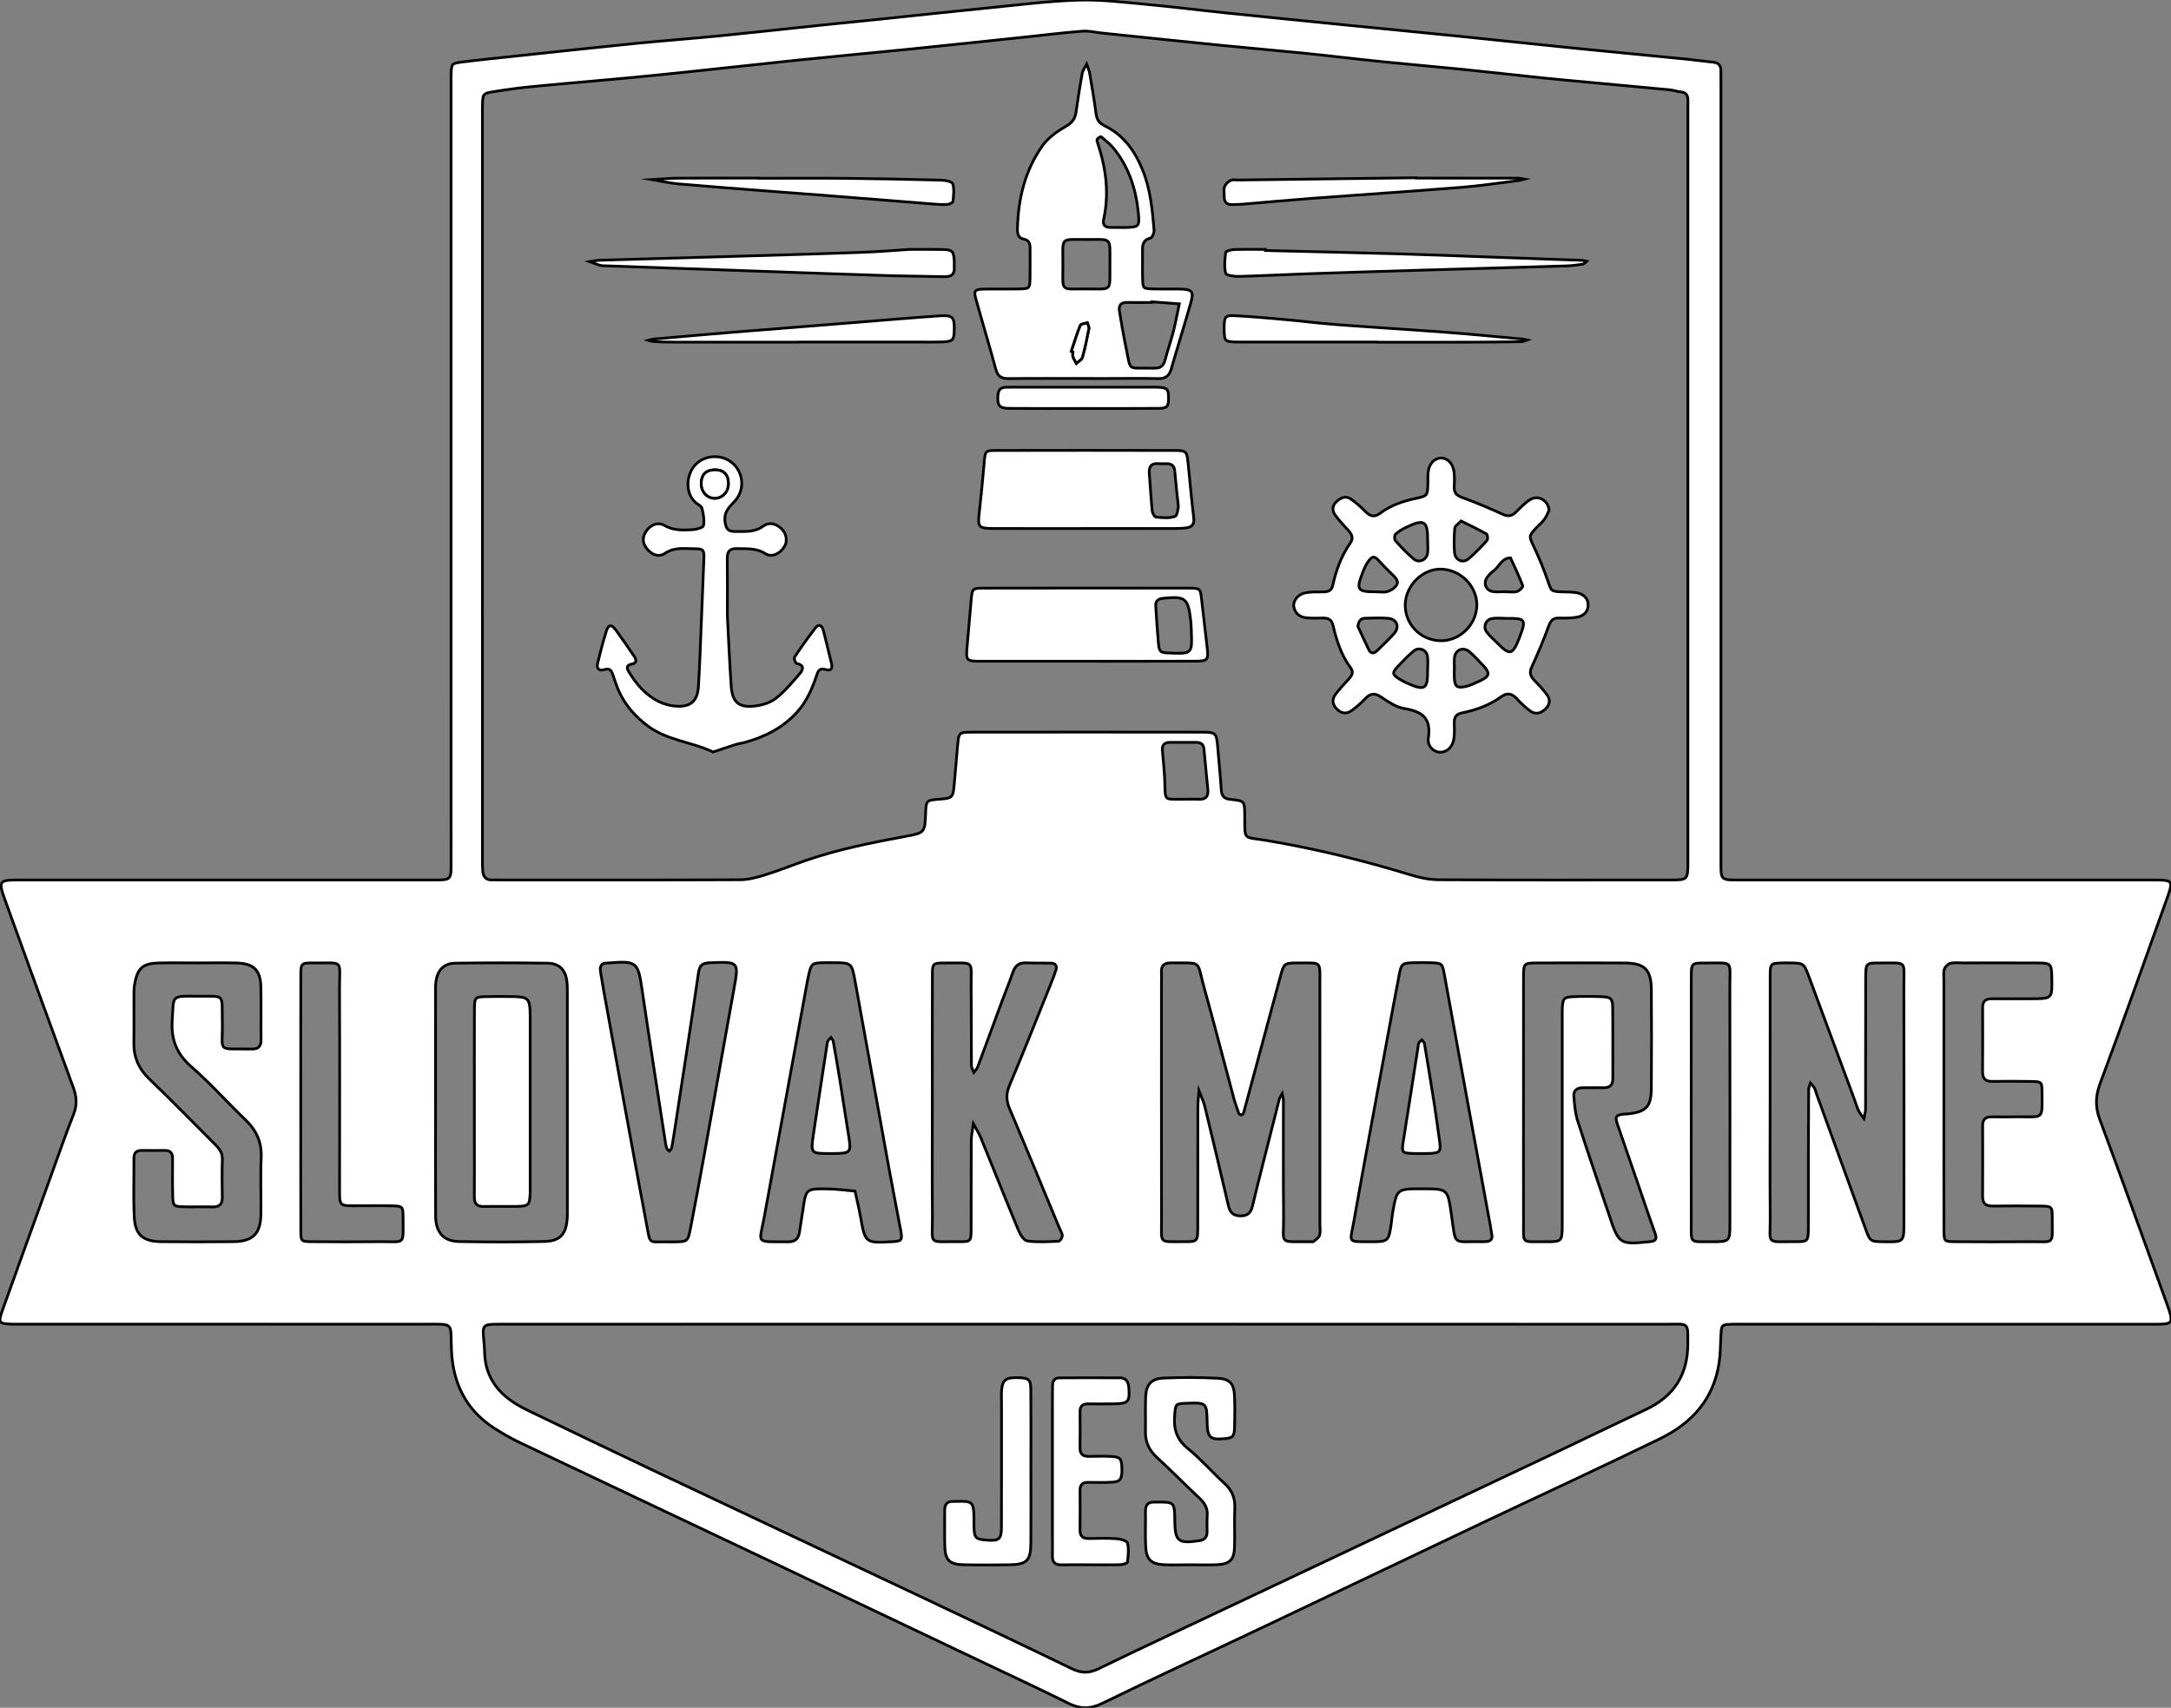 <?xml version="1.0" encoding="utf-8"?>
<!-- Generator: Adobe Illustrator 16.0.0, SVG Export Plug-In . SVG Version: 6.00 Build 0)  -->
<!DOCTYPE svg PUBLIC "-//W3C//DTD SVG 1.1//EN" "http://www.w3.org/Graphics/SVG/1.1/DTD/svg11.dtd">
<svg version="1.1" id="Capa_1" xmlns="http://www.w3.org/2000/svg" xmlns:xlink="http://www.w3.org/1999/xlink" x="0px" y="0px"
	 width="793.7px" height="624.391px" viewBox="0 0 793.7 624.391" enable-background="new 0 0 793.7 624.391" xml:space="preserve">
<rect x="0" y="0" width="793.7" height="624.391" fill="#808080" stroke="none"/>
<g>
	<path fill-rule="evenodd" clip-rule="evenodd" fill="#FFFFFF" stroke="#000000" stroke-miterlimit="10" d="M164.909,171.832
		c0-46.856,0-93.709,0-140.565c0-1.401-0.039-2.806,0.014-4.205c0.152-3.759,0.152-3.894,4.031-4.386
		c6.542-0.828,13.104-1.48,19.656-2.179c14.502-1.545,28.995-3.14,43.5-4.59c10.342-1.034,20.71-1.786,31.055-2.809
		c12.525-1.237,25.035-2.637,37.552-3.949c6.357-0.665,12.719-1.271,19.08-1.933c14.105-1.467,28.205-3.009,42.313-4.409
		c10.742-1.065,21.487-2.443,32.255-2.77c8.154-0.246,16.365,0.79,24.527,1.539c9.74,0.891,19.45,2.128,29.188,3.135
		c15.106,1.562,30.211,3.066,45.321,4.576c13.315,1.333,26.643,2.608,39.959,3.959c14.31,1.453,28.61,2.996,42.925,4.438
		c13.519,1.361,27.047,2.631,40.569,3.969c3.18,0.315,6.344,0.804,9.525,1.105c2.012,0.189,2.773,1.286,2.766,3.164
		c-0.006,1.801,0.018,3.604,0.018,5.405c0.002,94.11,0.002,188.222,0.002,282.333c0,8.629-0.664,8.09,8.151,8.09
		c49.857-0.002,99.717-0.003,149.577,0.001c7.659,0,7.741,0.042,5.229,7.061c-8.012,22.409-15.946,44.85-24.27,67.146
		c-1.732,4.646-1.941,8.599-0.219,13.236c8.221,22.121,16.162,44.348,24.211,66.535c3.229,8.896,2.846,8.443-5.92,8.44
		c-49.461-0.021-98.917-0.011-148.374-0.011c-1.404,0-2.809-0.042-4.205,0.012c-3.983,0.151-3.967,0.165-4.188,4.063
		c-0.195,3.387-0.17,6.814-0.684,10.157c-2.029,13.204-9.928,21.962-21.606,27.645c-10.258,4.988-20.567,9.867-30.877,14.745
		c-10.851,5.132-21.751,10.167-32.593,15.315c-27.658,13.132-55.278,26.329-82.938,39.449c-19.157,9.092-38.44,17.936-57.489,27.246
		c-4.478,2.184-8.096,2.1-12.385-0.043c-10.56-5.266-21.282-10.223-31.939-15.295c-26.563-12.633-53.115-25.281-79.69-37.887
		c-29.642-14.059-59.318-28.052-88.947-42.139c-3.242-1.539-6.383-3.346-9.396-5.297c-10.216-6.609-14.978-16.324-15.553-28.245
		c-0.52-10.656,1.533-9.722-10.309-9.727c-48.659-0.013-97.319-0.006-145.975-0.006c-1.4,0-2.803,0.031-4.204-0.007
		c-5.035-0.139-5.341-0.435-3.64-5.192c5.786-16.197,11.662-32.356,17.517-48.525c2.794-7.709,5.464-15.463,8.476-23.085
		c1.362-3.439,1.066-6.479-0.162-9.823c-8.277-22.523-16.478-45.075-24.624-67.644c-2.931-8.096-2.84-8.13,5.724-8.13
		c49.858-0.001,99.715-0.009,149.575,0.006c7.956,0.002,7.477,0.294,7.477-7.555C164.907,266.742,164.909,219.287,164.909,171.832z
		 M617.086,178.011c0-45.447,0-90.896,0-136.344c0-1.603-0.033-3.204-0.002-4.805c0.041-1.831-0.504-3.073-2.596-3.265
		c-1.385-0.128-2.736-0.634-4.123-0.767c-9.948-0.955-19.897-1.852-29.847-2.777c-5.569-0.519-11.147-1.008-16.713-1.587
		c-9.733-1.012-19.454-2.13-29.188-3.114c-9.742-0.984-19.501-1.799-29.241-2.793c-9.538-0.972-19.054-2.134-28.591-3.105
		c-9.938-1.01-19.893-1.838-29.833-2.833c-14.71-1.472-29.41-3.019-44.114-4.536c-2.378-0.246-4.781-0.87-7.125-0.685
		c-6.963,0.547-13.907,1.417-20.857,2.146c-14.304,1.501-28.605,3.032-42.913,4.481c-13.316,1.35-26.648,2.547-39.958,3.923
		c-17.688,1.827-35.348,3.852-53.034,5.625c-14.515,1.455-29.061,2.619-43.581,4.01c-4.966,0.477-9.922,1.128-14.847,1.925
		c-4.019,0.651-3.996,0.801-4.144,5.011c-0.023,0.8-0.007,1.601-0.007,2.403c0,90.895,0,181.792,0.004,272.687
		c0,1.602-0.026,3.21,0.102,4.802c0.166,2.029,1.088,3.402,3.401,3.318c0.993-0.037,1.999,0.012,3.003,0.012
		c29.229,0.001,58.457,0.055,87.687-0.082c3.108-0.014,6.285-0.894,9.29-1.828c4.957-1.542,9.776-3.51,14.685-5.206
		c11.94-4.124,24.284-6.56,36.667-8.857c6.944-1.287,6.92-1.405,7.199-8.574c0.175-4.484,0.316-4.629,4.794-4.967
		c5.071-0.382,5.219-0.527,5.669-5.586c0.422-4.778,0.836-9.559,1.252-14.335c0.393-4.393,0.499-4.603,5.092-4.608
		c28.229-0.037,56.459-0.039,84.689,0.004c4.544,0.006,4.865,0.483,5.263,5.283c0.43,5.178,0.979,10.346,1.3,15.529
		c0.143,2.36,0.815,3.532,3.457,3.778c5.075,0.47,5.1,0.659,5.14,5.798c0.068,9.517-0.717,7.737,7.883,9.188
		c17.777,3,35.212,7.227,52.427,12.511c3.392,1.039,7.013,1.853,10.533,1.871c28.229,0.15,56.459,0.093,84.691,0.078
		c6.461-0.004,6.461-0.042,6.488-6.786c0.008-0.8,0-1.601,0-2.402C617.086,267.706,617.086,222.859,617.086,178.011z
		 M396.944,484.152c-71.287,0-142.577-0.002-213.865,0.004c-6.794,0.001-6.783,0.031-6.14,6.542
		c0.136,1.395,0.195,2.796,0.249,4.196c0.319,8.109,4.404,13.94,11.061,18.17c1.688,1.07,3.471,2.008,5.272,2.871
		c14.97,7.197,29.927,14.422,44.943,21.521c32.557,15.402,65.154,30.718,97.715,46.11c18.633,8.81,37.261,17.642,55.812,26.614
		c3.392,1.639,6.226,1.611,9.624-0.035c15.119-7.34,30.355-14.449,45.549-21.629c27.319-12.909,54.638-25.813,81.958-38.715
		c13.027-6.153,26.066-12.28,39.081-18.457c11.208-5.318,22.373-10.734,33.594-16.027c10.069-4.752,15.2-12.573,15.258-23.756
		c0.043-8.352,0.365-7.395-7.444-7.396C538.719,484.152,467.832,484.158,396.944,484.152z M482.55,403.1
		c0-14.406,0.023-28.813-0.011-43.219c-0.016-8.638,0.801-7.775-7.648-7.8c-5.437-0.017-5.472,0.024-6.863,5.177
		c-4.069,15.037-8.108,30.08-12.159,45.121c-0.417,1.543-0.805,3.092-1.271,4.622c-0.083,0.278-0.496,0.653-0.733,0.641
		c-0.344-0.019-0.86-0.288-0.963-0.573c-0.678-1.876-1.355-3.76-1.875-5.686c-3.625-13.498-7.115-27.038-10.86-40.506
		c-2.794-10.04-0.372-8.688-11.936-8.825c-2.491-0.029-3.774,0.836-3.611,3.463c0.082,1.394,0.004,2.799,0.004,4.201
		c0,28.811-0.022,57.623,0.017,86.436c0.01,8.864-1.092,7.79,8.124,7.837c5.074,0.025,5.114-0.054,5.126-5.397
		c0.03-14.605,0.003-29.21,0.044-43.817c0.005-1.98,0.264-3.961,0.404-5.939c0.725,1.899,1.655,3.747,2.135,5.706
		c2.925,12.025,5.767,24.076,8.587,36.128c0.56,2.38,1.511,3.82,4.372,3.886c2.856,0.063,3.924-1.269,4.49-3.685
		c0.912-3.885,1.887-7.758,2.857-11.629c2.285-9.098,4.571-18.193,6.9-27.277c0.186-0.725,0.716-1.359,1.081-2.033
		c0.15,0.763,0.432,1.528,0.434,2.292c0.03,14.204-0.068,28.413,0.075,42.617c0.104,10.542-2.15,9.032,9.774,9.16
		c0.396,0.005,0.929,0.139,1.174-0.061c0.813-0.672,1.919-1.353,2.188-2.249c0.382-1.29,0.143-2.771,0.143-4.172
		C482.55,432.711,482.55,417.904,482.55,403.1z M647.145,403.301c0,13.818-0.102,27.635,0.033,41.451
		c0.105,10.751-2.063,9.145,9.674,9.223c3.994,0.025,4.223-0.301,4.264-4.662c0.072-8.01,0.014-16.018,0.025-24.027
		c0.016-9.01,0.029-18.022,0.096-27.03c0.004-0.735,0.42-1.468,0.646-2.205c0.496,0.586,1.096,1.114,1.463,1.771
		c0.379,0.688,0.529,1.504,0.801,2.256c5.938,16.355,11.869,32.713,17.816,49.064c1.75,4.805,1.773,4.797,6.791,4.869
		c7.303,0.106,7.316,0.106,7.318-7.043c0.006-28.833,0.039-57.667-0.02-86.501c-0.02-9.537,1.408-8.318-8.809-8.38
		c-5.102-0.029-5.104,0.063-5.17,5.43c-0.012,1.001,0,2.002,0,3.003c-0.004,15.017,0.002,30.035-0.043,45.053
		c-0.004,1.118-0.406,2.235-0.625,3.354c-0.654-0.951-1.434-1.842-1.932-2.869c-0.607-1.253-0.973-2.623-1.457-3.935
		c-5.557-15.005-11.09-30.019-16.674-45.01c-1.867-5.017-1.922-4.996-7.358-5.048c-0.6-0.004-1.203-0.007-1.803,0.001
		c-4.934,0.087-5.01,0.088-5.023,4.981C647.124,372.467,647.147,387.885,647.145,403.301z M159.224,403.171h0.009
		c0,13.8-0.055,27.604,0.025,41.407c0.037,5.982,2.864,9.238,8.516,9.353c10.396,0.206,20.808,0.226,31.201-0.015
		c5.885-0.138,8.077-2.729,8.409-8.71c0.069-1.196,0.04-2.401,0.04-3.601c0.002-25.805,0.004-51.609-0.006-77.413
		c0-1.799,0.045-3.613-0.168-5.392c-0.518-4.217-2.777-6.571-7.09-6.637c-11.198-0.165-22.401-0.158-33.604-0.008
		c-4.221,0.057-6.536,2.4-7.165,6.62c-0.239,1.568-0.159,3.19-0.162,4.79C159.221,376.766,159.224,389.971,159.224,403.171z
		 M556.97,402.566c0,14.618-0.032,29.237,0.016,43.854c0.028,8.661-1.001,7.519,7.752,7.576c6.356,0.042,6.356-0.019,6.403-6.116
		c0.008-1,0-2.002,0-3.004c0-24.029,0-48.061,0-72.092c0-1.401-0.054-2.807,0.02-4.204c0.182-3.411,0.593-3.998,3.73-4.147
		c3.599-0.173,7.217-0.168,10.811-0.007c3.258,0.147,3.846,0.709,3.885,4.009c0.104,8.61-0.004,17.223,0.055,25.833
		c0.016,2.64-1.273,3.522-3.715,3.443c-2.4-0.077-4.809,0.037-7.207-0.001c-2.224-0.036-3.543,1.005-3.339,3.214
		c0.269,2.958,0.476,6.011,1.372,8.808c3.727,11.617,7.727,23.148,11.59,34.721c3.489,10.46,3.786,10.648,14.702,9.551
		c2.055-0.204,2.889-0.791,2.072-3.023c-2.059-5.637-3.945-11.336-5.902-17.008c-2.607-7.566-5.236-15.122-7.82-22.694
		c-1.038-3.039-0.715-3.551,2.223-3.925c0.396-0.051,0.805-0.013,1.201-0.053c6.943-0.691,8.842-2.564,8.896-9.392
		c0.092-12.014,0.088-24.03,0.004-36.044c-0.049-7.338-2.443-9.722-9.734-9.772c-10.618-0.076-21.229-0.047-31.841-0.012
		c-5.1,0.018-5.15,0.069-5.159,5.428C556.955,372.526,556.972,387.546,556.97,402.566z M340.856,402.538
		c0,14.007-0.097,28.017,0.032,42.022c0.095,11.034-1.911,9.293,9.465,9.42c4.589,0.052,4.668-0.08,4.689-4.643
		c0.046-10.805-0.023-21.61,0.053-32.415c0.018-2.012,0.508-4.018,0.779-6.026c0.931,1.734,2.024,3.401,2.762,5.212
		c4.611,11.285,9.097,22.623,13.772,33.882c0.619,1.493,1.979,3.584,3.219,3.747c3.73,0.495,7.577,0.255,11.365,0.081
		c0.521-0.022,1.362-1.286,1.372-1.983c0.007-0.92-0.644-1.849-1.029-2.771c-6.062-14.579-12.057-29.185-18.24-43.711
		c-1.278-2.989-1.312-5.483-0.021-8.528c5.068-11.961,9.836-24.046,14.694-36.093c0.823-2.038,1.637-4.084,2.306-6.175
		c0.447-1.421-0.26-2.363-1.763-2.407c-2.998-0.084-6.003,0.03-8.998-0.112c-2.561-0.123-4.111,0.847-4.963,3.319
		c-1.298,3.776-2.832,7.475-4.22,11.223c-2.919,7.871-5.786,15.758-8.73,23.619c-0.255,0.684-0.886,1.223-1.349,1.831
		c-0.313-0.786-0.897-1.568-0.9-2.354c-0.084-9.406,0.002-18.812-0.113-28.215c-0.128-10.759,1.794-9.297-9.625-9.37
		c-4.446-0.026-4.529,0.108-4.543,4.829C340.831,372.123,340.856,387.332,340.856,402.538z M72.575,352.066
		c-4.799,0-9.603-0.075-14.4,0.019c-5.918,0.116-7.838,1.767-8.918,7.53c-0.259,1.362-0.283,2.78-0.29,4.173
		c-0.027,5.803,0.058,11.603-0.031,17.406c-0.084,5.31,1.754,9.577,5.656,13.309c7.941,7.607,15.608,15.504,23.39,23.273
		c1.703,1.702,3.412,3.272,3.307,6.069c-0.159,4.594-0.104,9.201-0.024,13.801c0.052,2.501-0.903,3.687-3.499,3.62
		c-3.6-0.093-7.207,0.064-10.8-0.044c-3.421-0.104-3.735-0.405-3.823-3.856c-0.12-4.598-0.064-9.203-0.045-13.803
		c0.012-1.965-0.833-2.959-2.865-2.932c-2.8,0.034-5.595,0.024-8.397-0.007c-1.998-0.022-2.889,0.893-2.878,2.904
		c0.052,7.202-0.236,14.417,0.14,21.599c0.322,6.334,3.242,8.777,9.726,8.852c8.8,0.099,17.601,0.093,26.406,0.005
		c7.281-0.071,10.072-2.905,10.162-10.259c0.084-6.801-0.22-13.615,0.091-20.4c0.262-5.652-1.692-10.014-5.709-13.861
		c-6.644-6.364-12.775-13.295-19.698-19.321c-5.472-4.763-7.6-9.989-7.117-17.208c0.601-9.032-0.57-8.782,9.013-8.685
		c10.601,0.104,9.078-1.326,9.306,9.208c0.252,11.724-2.488,9.869,10.709,10.094c2.618,0.042,3.494-1.059,3.454-3.582
		c-0.101-6.4,0.082-12.806-0.075-19.202c-0.157-6.141-2.69-8.527-8.983-8.68C81.779,351.977,77.175,352.065,72.575,352.066z
		 M304.327,351.979c-0.803,0-1.603-0.008-2.405,0.001c-5.303,0.055-5.305,0.056-6.481,5.453c-0.084,0.391-0.173,0.78-0.248,1.174
		c-5.245,28.667-10.507,57.331-15.724,86.003c-1.906,10.489-3.735,9.306,8.655,9.427c2.843,0.029,3.902-1.368,4.224-3.904
		c0.324-2.571,0.813-5.123,1.179-7.691c1.11-7.78,1.1-7.861,9.066-7.745c3.334,0.046,6.659,0.521,9.982,0.8
		c0.675,3.094,1.444,6.174,2,9.289c1.742,9.723,1.71,9.73,11.544,9.215c3.491-0.182,3.841-0.528,3.219-3.908
		c-1.409-7.656-2.948-15.289-4.343-22.949c-4.145-22.783-8.212-45.584-12.377-68.363
		C311.375,351.968,311.276,351.985,304.327,351.979z M500.668,454.013c7.001,0.003,7.007,0.004,8.017-7.048
		c0.175-1.188,0.234-2.395,0.447-3.572c1.56-8.737,1.567-8.736,10.747-8.735c9.624,0.001,9.342,0.042,10.759,9.573
		c1.751,11.782,0.076,9.507,11.643,9.768c0.402,0.009,0.805-0.014,1.202-0.06c1.389-0.163,2.201-0.812,1.937-2.354
		c-0.204-1.182-0.358-2.373-0.575-3.552c-2.741-14.923-5.502-29.844-8.236-44.767c-2.875-15.713-5.713-31.432-8.598-47.14
		c-0.699-3.796-0.897-3.971-4.539-4.12c-2.399-0.096-4.806-0.086-7.204-0.001c-3.547,0.13-3.974,0.491-4.669,4.094
		c-1.293,6.663-2.528,13.337-3.758,20.012c-4.333,23.558-8.742,47.103-12.936,70.683
		C493.545,454.421,492.431,453.977,500.668,454.013z M244.417,454.058c0.599,0,1.2,0.006,1.798,0
		c5.168-0.059,5.261-0.041,6.219-4.973c1.757-9.014,3.442-18.041,5.071-27.079c3.61-20.04,7.121-40.098,10.765-60.133
		c1.886-10.381,1.974-10.279-8.819-9.867c-2.74,0.104-3.711,0.979-4.109,3.763c-2.717,18.769-5.648,37.506-8.514,56.253
		c-0.393,2.564-0.799,5.129-1.276,7.68c-0.078,0.416-0.558,0.76-0.853,1.136c-0.287-0.256-0.685-0.461-0.834-0.78
		c-0.249-0.533-0.397-1.133-0.492-1.721c-2.887-18.743-5.853-37.475-8.598-56.238c-1.509-10.345-1.914-10.843-12.2-10.029
		c-0.202,0.017-0.402,0.026-0.601,0.025c-2.164-0.01-2.761,1.204-2.441,3.128c0.426,2.558,0.834,5.122,1.295,7.675
		c5.123,28.08,10.156,56.182,15.452,84.233C237.88,455.592,236.813,453.838,244.417,454.058z M710.67,403.064
		c0,15.621-0.031,31.241,0.023,46.859c0.01,3.937,0.139,4.037,4.066,4.066c9.01,0.065,18.025,0.092,27.033,0.004
		c9.658-0.097,8.455,1.554,8.49-8.658c0.016-4.244-0.127-4.318-4.428-4.371c-5.807-0.075-11.615-0.081-17.42-0.004
		c-2.531,0.032-3.631-1.001-3.613-3.547c0.057-8.611,0.041-17.222,0.014-25.834c-0.006-2.252,1.012-3.268,3.266-3.233
		c3.203,0.052,6.408,0.025,9.613-0.011c9.586-0.102,8.893,1.368,8.834-9.157c-0.02-3.576-0.191-3.701-3.768-3.772
		c-4.805-0.098-9.615-0.097-14.418-0.017c-2.566,0.045-3.568-1.067-3.549-3.59c0.066-7.808,0.047-15.618,0.021-23.428
		c-0.006-2.279,1.088-3.219,3.309-3.199c4.809,0.039,9.613,0.001,14.42-0.005c7.707-0.012,7.707-0.013,7.559-7.513
		c-0.107-5.455-0.164-5.551-5.914-5.576c-8.813-0.04-17.623-0.014-26.432-0.01c-1.605,0.001-3.271-0.224-4.781,0.151
		c-0.885,0.218-1.912,1.306-2.178,2.209c-0.383,1.293-0.146,2.774-0.146,4.177C710.667,373.427,710.67,388.244,710.67,403.064z
		 M109.951,403.115c0,15.611-0.028,31.227,0.021,46.84c0.015,3.909,0.139,4.001,4.072,4.03c8.208,0.063,16.416,0.102,24.622,0
		c9.807-0.119,8.679,1.73,8.682-9.091c0-3.806-0.217-3.927-4.229-4.02c-4-0.093-8.007-0.024-12.014-0.023
		c-7.238,0.001-6.959,0.476-6.956-6.746c0.01-24.223,0.075-48.444-0.025-72.664c-0.049-10.845,1.865-9.255-9.589-9.357
		c-4.468-0.04-4.558,0.097-4.568,4.791C109.926,372.29,109.951,387.701,109.951,403.115z M618.299,403.203
		c0,14.6-0.014,29.199,0.006,43.801c0.012,7.792-0.682,6.974,7.158,7c6.959,0.023,6.979-0.006,6.981-6.769
		c0.006-28.803,0.045-57.603-0.021-86.403c-0.025-9.992,1.508-8.672-9.026-8.742c-5.031-0.032-5.078,0.069-5.088,5.512
		C618.283,372.802,618.299,388.003,618.299,403.203z M432.154,292.217c2.962,0,4.561-0.069,6.146,0.015
		c2.675,0.142,3.517-1.208,3.267-3.669c-0.504-4.94-0.95-9.883-1.424-14.826c-0.168-1.758-1.317-2.299-2.878-2.301
		c-3.186-0.007-6.366,0.017-9.55-0.003c-2.013-0.015-2.912,0.963-2.753,2.95c0.287,3.561,0.696,7.117,0.843,10.684
		C426.134,293.053,425.217,292.153,432.154,292.217z"/>
	<path fill-rule="evenodd" clip-rule="evenodd" fill="#FFFFFF" stroke="#000000" stroke-miterlimit="10" d="M566.309,186.603
		c-0.402,0.806-0.883,2.128-1.669,3.233c-0.807,1.127-1.928,2.028-2.886,3.05c-2.976,3.172-2.813,3.102-0.895,7.188
		c1.864,3.959,3.522,8.033,4.961,12.165c1.378,3.956,1.203,4.007,5.258,4.167c1.795,0.07,3.629-0.017,5.375,0.323
		c2.338,0.455,4.137,1.899,4.162,4.437c0.023,2.538-1.727,4.083-4.077,4.496c-2.146,0.376-4.384,0.366-6.575,0.31
		c-2.184-0.059-3.045,0.958-3.776,2.95c-1.847,5.035-3.921,9.998-6.163,14.871c-0.919,1.997-0.64,3.334,0.797,4.811
		c1.662,1.714,3.31,3.474,4.729,5.39c1.386,1.868,1.064,3.771-0.684,5.358c-1.675,1.521-3.593,1.979-5.454,0.594
		c-1.755-1.304-3.37-2.84-4.851-4.451c-1.782-1.94-3.536-2.356-5.748-0.744c-4.288,3.12-9.193,4.872-14.323,5.908
		c-2.318,0.469-2.872,1.735-2.814,3.781c0.051,1.801,0.115,3.621-0.102,5.4c-0.372,3.1-2.398,5.13-4.892,5.192
		c-2.429,0.062-4.967-2.146-4.484-5.278c1.142-7.337-2.461-9.663-8.891-10.716c-3.004-0.491-5.875-2.516-8.521-4.273
		c-2.362-1.569-3.927-1.144-5.713,0.742c-1.499,1.582-3.167,3.046-4.938,4.317c-1.852,1.33-3.744,1.092-5.411-0.59
		c-1.677-1.697-1.821-3.579-0.449-5.403c1.438-1.906,3.09-3.656,4.71-5.416c1.168-1.27,2.052-2.556,0.814-4.219
		c-3.425-4.604-5.131-9.945-6.421-15.409c-0.539-2.276-1.741-2.867-3.796-2.808c-2,0.058-4.015,0.08-6.003-0.107
		c-2.432-0.23-4.13-1.6-4.562-4.06c-0.382-2.135,1.535-4.569,4.188-5.057c2.137-0.394,4.372-0.319,6.568-0.347
		c1.754-0.023,3.033-0.349,3.489-2.417c1.204-5.509,3.127-10.759,6.384-15.428c1.326-1.903,0.551-3.298-0.809-4.749
		c-1.633-1.743-3.246-3.524-4.668-5.44c-1.192-1.613-1.189-3.431,0.358-4.893c1.546-1.457,3.429-2.395,5.404-0.992
		c1.934,1.376,3.734,2.985,5.412,4.677c1.695,1.716,3.232,1.991,5.229,0.491c3.916-2.936,8.428-4.449,13.197-5.458
		c4.179-0.885,4.142-1.05,4.259-5.699c0.036-1.4-0.074-2.824,0.14-4.197c0.453-2.902,2.286-4.746,4.555-4.83
		c2.453-0.09,4.497,1.956,4.867,5.148c0.208,1.781,0.165,3.604,0.08,5.4c-0.104,2.118,0.749,3.098,2.818,3.848
		c5.05,1.828,10.006,3.935,14.887,6.174c1.979,0.905,3.322,0.689,4.807-0.771c1.703-1.672,3.386-3.479,5.399-4.689
		C562.399,180.889,566.115,182.994,566.309,186.603z M539.914,221.543c0.224-7.147-5.906-13.377-13.242-13.456
		c-6.511-0.069-12.553,5.794-12.915,12.527c-0.392,7.331,5.413,13.5,12.854,13.657C533.549,234.418,539.692,228.54,539.914,221.543z
		 M496.419,228.997c1.336,2.872,2.619,5.767,4.027,8.602c0.681,1.375,1.81,1.468,2.896,0.412c2.147-2.09,4.35-4.137,6.337-6.378
		c2.112-2.394,1.03-5.268-2.134-5.557c-2.774-0.254-5.591-0.062-8.388-0.036C497.344,226.054,496.742,227.128,496.419,228.997z
		 M531.733,244.365c-0.016,0-0.031,0-0.045,0c0,1.193-0.063,2.391,0.012,3.578c0.192,3.151,0.977,3.742,4.134,3.063
		c0.958-0.207,1.892-0.588,2.802-0.976c6.756-2.869,6.889-3.494,1.868-8.519c-1.124-1.126-2.187-2.333-3.42-3.328
		c-2.114-1.706-4.883-0.671-5.314,2.01C531.552,241.551,531.733,242.972,531.733,244.365z M521.917,245.187
		c0-1.792,0.243-3.625-0.058-5.364c-0.41-2.351-3.192-3.348-5.042-1.809c-1.98,1.651-3.769,3.556-5.562,5.424
		c-2.423,2.523-2.364,3.126,0.411,4.885c1.005,0.637,2.093,1.156,3.186,1.638C520.899,252.629,522.014,251.88,521.917,245.187z
		 M521.924,197.689c0.114-7.202-1.21-8.066-7.69-4.967c-1.425,0.681-2.843,1.495-4.001,2.538c-0.445,0.395-0.519,1.949-0.117,2.395
		c2.123,2.368,4.337,4.686,6.749,6.752c1.781,1.526,4.587,0.394,5.01-1.954C522.151,200.91,521.924,199.28,521.924,197.689z
		 M534.158,190.496c-1.009,1.086-2.235,1.786-2.305,2.585c-0.25,2.968-0.321,5.984-0.082,8.95c0.228,2.804,3.069,4.048,5.142,2.274
		c2.416-2.067,4.635-4.384,6.76-6.75c0.373-0.413,0.167-2.111-0.259-2.352C540.507,193.559,537.473,192.143,534.158,190.496z
		 M502.998,216.383c1.391,0,2.857,0.268,4.154-0.079c1.184-0.315,2.422-1.102,3.211-2.037c1.097-1.301,0.305-2.583-0.772-3.652
		c-1.697-1.681-3.436-3.326-5.025-5.102c-1.944-2.169-2.747-2.835-4.868,0.56c-0.625,1.004-1.082,2.127-1.511,3.236
		C495.721,215.654,496.224,216.384,502.998,216.383z M550.872,226.095c-1.79,0-3.62-0.232-5.363,0.056
		c-2.386,0.396-3.409,3.123-1.941,5.001c1.097,1.406,2.477,2.589,3.736,3.866c4.7,4.764,5.62,4.563,8.177-1.797
		c0.076-0.186,0.121-0.382,0.19-0.57C557.99,226.496,557.643,226.013,550.872,226.095z M550.506,216.327c0,0.011,0,0.021,0,0.031
		c1.393,0,2.862,0.271,4.15-0.095c0.862-0.246,2.224-1.687,2.067-2.095c-1.325-3.459-2.948-6.803-4.485-10.182
		c-3.299,0.024-4.15,3.28-6.308,4.817c-0.799,0.569-1.495,1.33-2.105,2.106c-1.68,2.129-0.72,4.951,1.917,5.373
		C547.293,216.529,548.916,216.327,550.506,216.327z"/>
	<path fill-rule="evenodd" clip-rule="evenodd" fill="#FFFFFF" stroke="#000000" stroke-miterlimit="10" d="M395.788,138.38
		c-9.001-0.002-18.009-0.065-27.012,0.039c-2.576,0.03-3.995-0.729-4.709-3.385c-2.337-8.68-4.957-17.283-7.354-25.947
		c-0.732-2.655-0.254-3.288,2.436-3.368c4.402-0.131,8.811,0.004,13.209-0.075c4.063-0.075,4.128-0.132,4.214-3.938
		c0.079-3.599-0.008-7.204,0.021-10.807c0.013-1.751-0.308-3.09-2.39-3.498c-1.946-0.379-2.273-1.969-2.236-3.707
		c0.251-11.035,2.764-21.484,9.232-30.522c2.12-2.961,5.485-5.253,8.708-7.127c2.224-1.296,3.147-2.75,3.482-5.066
		c0.685-4.74,1.404-9.476,2.271-14.183c0.214-1.166,1.056-2.217,1.606-3.322c0.367,1.056,0.892,2.084,1.083,3.171
		c0.847,4.918,1.695,9.84,2.331,14.787c0.285,2.199,1.078,3.55,3.174,4.568c6.824,3.316,10.944,9.017,13.788,15.927
		c2.956,7.165,3.642,14.702,4.277,22.262c0.08,0.956-0.699,2.699-1.388,2.879c-2.951,0.765-2.867,2.854-2.834,5.111
		c0.043,3.201-0.058,6.404,0.028,9.605c0.095,3.668,0.161,3.743,3.688,3.852c3.199,0.098,6.401-0.019,9.603,0.037
		c4.862,0.088,5.536,0.793,4.299,5.157c-2.296,8.07-4.819,16.076-7.145,24.138c-0.729,2.509-2.115,3.52-4.766,3.457
		c-6-0.145-12.006-0.044-18.012-0.043C402.197,138.382,398.993,138.382,395.788,138.38z M421.085,110.351
		c-0.004,0.082-0.009,0.163-0.014,0.242c-2.998,0-5.997,0.058-8.993-0.017c-2.479-0.06-3.163,1.261-2.789,3.411
		c0.739,4.32,1.44,8.649,2.334,12.938c1.911,9.133,0.347,7.479,9.287,7.695c0.4,0.01,0.799-0.025,1.202-0.012
		c2.094,0.071,3.283-0.868,3.829-2.961c0.9-3.473,2.115-6.863,3.007-10.339c0.862-3.371,1.473-6.807,2.192-10.214
		C427.788,110.847,424.436,110.599,421.085,110.351z M409.619,83.157c0,0.007,0,0.016,0,0.023c0.599,0,1.198,0.011,1.792-0.001
		c4.86-0.108,5.241-0.379,4.796-5.05c-0.824-8.67-3.38-16.763-8.877-23.674c-1.343-1.688-3.1-3.059-4.76-4.462
		c-0.146-0.126-1.23,0.467-1.455,0.933c-0.206,0.423,0.109,1.144,0.292,1.703c2.949,9.029,4.167,18.182,2.08,27.594
		c-0.454,2.063,0.518,2.971,2.552,2.939C407.23,83.141,408.424,83.157,409.619,83.157z M405.787,96.844c0-0.399,0.001-0.797,0-1.196
		c-0.036-8.82,0.788-8.131-7.967-8.079c-10.71,0.063-9.179-1.372-9.231,9.744c-0.043,9.414-1.003,8.346,8.21,8.323
		C406.934,105.612,405.679,106.957,405.787,96.844z M391.675,128.46c0.191,0.066,0.379,0.131,0.567,0.197
		c0,0.603-0.146,1.254,0.036,1.79c0.296,0.839,0.815,1.599,1.24,2.392c0.761-0.729,1.953-1.333,2.197-2.205
		c0.967-3.447,1.688-6.966,2.37-10.485c0.12-0.638-0.386-1.396-0.601-2.1c-0.874,0.293-2.303,0.36-2.527,0.914
		C393.708,122.064,392.738,125.283,391.675,128.46z"/>
	<path fill-rule="evenodd" clip-rule="evenodd" fill="#FFFFFF" stroke="#000000" stroke-miterlimit="10" d="M265.921,225.162
		c0.411,7.771,0.775,16.761,1.398,25.731c0.407,5.835,2.798,7.934,8.571,7.264c2.681-0.311,5.664-1.183,7.734-2.795
		c3.263-2.538,5.978-5.828,8.712-8.98c1.258-1.448,1.912-3.212-1.121-3.801c-0.411-0.081-1.035-1.878-0.733-2.333
		c2.433-3.656,4.98-7.246,7.675-10.715c1.136-1.463,2.307-1.058,2.849,0.956c1.033,3.859,1.865,7.773,2.881,11.64
		c0.53,2.006,0.317,3.371-2.135,2.66c-2.288-0.663-2.69,0.666-3.251,2.325c-1.605,4.75-3.558,9.285-6.991,13.131
		c-5.276,5.917-11.976,9.212-19.436,11.268c-0.965,0.265-1.982,0.339-2.932,0.641c-2.816,0.897-5.617,1.865-8.429,2.805
		c-7.718-3.728-16.735-4.18-23.837-9.498c-4.068-3.046-7.467-6.692-9.85-11.163c-1.211-2.274-2.018-4.783-2.84-7.242
		c-0.565-1.693-1.075-2.954-3.313-2.216c-1.763,0.581-2.853-0.323-2.411-2.163c0.965-4.079,2.002-8.152,3.283-12.144
		c0.695-2.198,1.887-2.26,3.311-0.311c2.358,3.227,4.635,6.519,6.865,9.834c0.736,1.09,0.97,2.378-0.803,2.707
		c-2.043,0.378-2.169,1.327-1.211,2.889c2.746,4.521,6.133,8.462,10.918,10.848c1.911,0.954,4.156,1.54,6.286,1.694
		c5.313,0.384,7.883-1.83,8.225-7.144c0.489-7.778,0.732-15.572,1.059-23.363c0.327-7.791,0.606-15.583,0.941-23.373
		c0.132-3.084-0.169-3.698-3.147-3.672c-3.713,0.035-7.479-0.755-11.032,1.651c-2.374,1.607-4.95,0.536-6.796-1.835
		c-1.623-2.082-1.57-4.381,0.143-6.605c1.548-2.016,4.128-3.085,6.318-1.788c3.377,1.995,6.904,1.799,10.463,1.593
		c1.397-0.082,3.789-0.774,3.917-1.504c0.359-2.024-0.063-4.258-0.562-6.317c-0.188-0.787-1.418-1.329-2.187-1.971
		c-4.225-3.54-3.539-10.575-0.132-14.047c3.581-3.649,9.799-3.821,13.627-0.355c4.001,3.622,4.408,9.893,0.496,13.975
		c-2.024,2.11-3.787,3.867-3.406,7.142c0.28,2.383,0.94,3.792,3.535,3.744c3.568-0.069,7.159,0.464,10.394-1.924
		c2.203-1.629,4.591-1.006,6.582,0.764c1.934,1.719,2.45,4.505,1.318,6.513c-1.522,2.699-4.639,4.289-7.023,2.768
		c-3.353-2.139-6.837-1.752-10.396-1.865c-2.543-0.08-3.596,0.958-3.561,3.537C265.98,210.722,265.921,217.329,265.921,225.162z
		 M266.288,176.807c-0.009-3.362-1.814-5.12-5.137-5.015c-3.066,0.097-4.698,1.736-4.776,4.796c-0.075,3.11,2.021,5.521,4.844,5.584
		C264.057,182.234,266.295,179.866,266.288,176.807z"/>
	<path fill-rule="evenodd" clip-rule="evenodd" fill="#FFFFFF" stroke="#000000" stroke-miterlimit="10" d="M397.095,241.767
		c-12.615,0.003-25.229,0.011-37.846,0c-6.196-0.007-6.173-0.024-5.624-6.009c0.513-5.572,0.942-11.152,1.453-16.725
		c0.35-3.767,0.479-3.988,4.388-3.995c25.031-0.044,50.064-0.043,75.095-0.003c4.288,0.006,4.276,0.121,4.743,4.236
		c0.673,5.954,1.38,11.903,2.061,17.855c0.458,3.997,0.051,4.592-4.022,4.612C423.924,241.804,410.508,241.763,397.095,241.767z
		 M435.535,230.57c-0.031-0.542-0.044-2.146-0.223-3.732c-0.938-8.15-1.962-8.91-9.977-8.103c-1.993,0.201-2.935,0.988-2.804,2.965
		c0.276,4.175,0.525,8.352,0.889,12.521c0.394,4.43,0.462,4.442,5.105,4.579C435.739,239.015,435.903,238.849,435.535,230.57z"/>
	<path fill-rule="evenodd" clip-rule="evenodd" fill="#FFFFFF" stroke="#000000" stroke-miterlimit="10" d="M396.526,193.241
		c-11.187-0.001-22.375,0.039-33.563-0.02c-5.22-0.027-5.538-0.56-4.979-5.499c0.697-6.14,1.266-12.294,1.814-18.449
		c0.392-4.411,0.342-4.564,4.409-4.574c21.775-0.052,43.552-0.052,65.331,0.004c4.134,0.011,4.379,0.377,4.79,4.39
		c0.69,6.741,1.272,13.497,2.089,20.223c0.287,2.353-0.646,3.424-2.746,3.691c-1.576,0.202-3.184,0.225-4.778,0.227
		C418.103,193.252,407.318,193.243,396.526,193.241z M430.808,185.24c-0.526-5.068-0.999-9-1.317-12.945
		c-0.159-2.007-1.162-2.797-3.054-2.764c-0.985,0.018-1.988,0.062-2.971-0.016c-2.702-0.209-3.476,1.217-3.283,3.636
		c0.359,4.538,0.602,9.087,1.044,13.615c0.087,0.841,0.847,2.25,1.398,2.301c2.312,0.216,4.83,0.488,6.932-0.247
		C430.496,188.491,430.624,185.839,430.808,185.24z"/>
	<path fill-rule="evenodd" clip-rule="evenodd" fill="#FFFFFF" stroke="#000000" stroke-miterlimit="10" d="M332.396,91.199
		c4.533,0,8.329-0.063,12.128,0.019c3.639,0.079,4.107,0.583,4.336,4.136c0.046,0.796-0.033,1.6,0.016,2.397
		c0.164,2.647-1.217,3.479-3.666,3.414c-6.788-0.177-13.584-0.187-20.374-0.389c-11.776-0.349-23.546-0.786-35.315-1.197
		c-22.55-0.787-45.088-1.58-67.639-2.374c-0.794-0.028-1.628,0.032-2.381-0.172c-1.315-0.358-2.59-0.89-3.879-1.348
		c1.258-0.187,2.514-0.503,3.774-0.541c18.765-0.563,37.526-1.077,56.294-1.629c13.17-0.389,26.342-0.762,39.509-1.256
		C321.178,92.034,327.146,91.531,332.396,91.199z"/>
	<path fill-rule="evenodd" clip-rule="evenodd" fill="#FFFFFF" stroke="#000000" stroke-miterlimit="10" d="M462.632,91.591
		c16.189,0.401,32.381,0.762,48.577,1.217c10.392,0.291,20.78,0.72,31.17,1.089c11.989,0.425,23.979,0.848,35.965,1.292
		c0.563,0.021,1.119,0.227,1.682,0.346c-0.445,0.359-0.854,0.957-1.343,1.036c-1.959,0.311-3.94,0.591-5.923,0.651
		c-18.591,0.572-37.184,1.083-55.774,1.638c-12.99,0.389-25.982,0.789-38.976,1.239c-8.392,0.291-16.77,0.756-25.163,0.969
		c-1.655,0.042-4.58-0.415-4.76-1.161c-0.58-2.422-0.331-5.106,0.025-7.63c0.068-0.497,2.02-0.998,3.114-1.035
		c3.797-0.127,7.603-0.049,11.41-0.049C462.634,91.327,462.632,91.459,462.632,91.591z"/>
	<path fill-rule="evenodd" clip-rule="evenodd" fill="#FFFFFF" stroke="#000000" stroke-miterlimit="10" d="M277.577,65.184
		c10.613,0,21.215-0.083,31.824,0.022c11.599,0.115,23.188,0.358,34.782,0.667c1.457,0.038,3.903,0.524,4.146,1.327
		c0.596,1.983,0.29,4.283,0.082,6.431c-0.042,0.438-1.196,1.015-1.893,1.092c-1.378,0.152-2.8,0.071-4.188-0.037
		c-14.342-1.126-28.675-2.282-43.01-3.417c-5.777-0.456-11.557-0.867-17.335-1.317c-11.349-0.888-22.702-1.728-34.043-2.721
		c-3.15-0.275-6.26-1.026-9.392-1.558c3.004-0.186,6.006-0.51,9.006-0.53c10.012-0.068,20.017-0.027,30.021-0.027
		C277.577,65.139,277.577,65.162,277.577,65.184z"/>
	<path fill-rule="evenodd" clip-rule="evenodd" fill="#FFFFFF" stroke="#000000" stroke-miterlimit="10" d="M517.672,65.121
		c12.416,0,24.831-0.007,37.245,0.016c0.764,0.001,1.528,0.237,2.292,0.363c-0.754,0.188-1.5,0.455-2.266,0.549
		c-6.923,0.853-13.836,1.9-20.786,2.456c-18.132,1.45-36.282,2.645-54.423,4.009c-8.565,0.644-17.117,1.452-25.681,2.166
		c-1.194,0.1-2.4,0.074-3.603,0.114c-2.021,0.072-2.919-0.957-2.883-2.919c0.02-1.202-0.264-2.504,0.117-3.571
		c0.335-0.938,1.279-1.877,2.191-2.326c0.816-0.402,1.962-0.147,2.962-0.16c21.611-0.277,43.222-0.551,64.832-0.826
		C517.671,65.035,517.672,65.077,517.672,65.121z"/>
	<path fill-rule="evenodd" clip-rule="evenodd" fill="#FFFFFF" stroke="#000000" stroke-miterlimit="10" d="M292.184,125.1
		c-15.384,0-30.765,0.009-46.145-0.009c-2.398-0.002-4.795-0.102-7.19-0.213c-0.569-0.029-1.128-0.293-1.697-0.449
		c0.564-0.151,1.116-0.391,1.686-0.441c9.729-0.857,19.456-1.726,29.19-2.524c14.506-1.189,29.015-2.324,43.525-3.479
		c10.731-0.854,21.461-1.785,32.2-2.516c4.519-0.308,5.215,0.562,5.118,5.019c-0.086,3.925-0.512,4.403-4.552,4.538
		c-2.794,0.093-5.593,0.031-8.391,0.032c-14.584,0.001-29.161,0-43.745,0C292.184,125.071,292.184,125.085,292.184,125.1z"/>
	<path fill-rule="evenodd" clip-rule="evenodd" fill="#FFFFFF" stroke="#000000" stroke-miterlimit="10" d="M503.488,125.052
		c-16.021,0-32.037,0-48.057,0c-1.402-0.001-2.809,0.053-4.204-0.027c-3.379-0.199-3.537-0.396-3.68-3.998
		c-0.017-0.399-0.013-0.8-0.008-1.201c0.062-4.226,0.283-4.594,4.367-4.374c5.789,0.311,11.568,0.817,17.339,1.338
		c6.563,0.592,13.107,1.421,19.678,1.918c13.353,1.01,26.731,1.8,40.09,2.811c9.162,0.692,18.307,1.599,27.459,2.427
		c0.584,0.052,1.153,0.239,1.732,0.363c-0.619,0.211-1.24,0.597-1.862,0.606c-6.201,0.103-12.409,0.178-18.617,0.192
		c-11.411,0.027-22.824,0.008-34.237,0.008C503.488,125.095,503.488,125.074,503.488,125.052z"/>
	<path fill-rule="evenodd" clip-rule="evenodd" fill="#FFFFFF" stroke="#000000" stroke-miterlimit="10" d="M395.92,149.344
		c-8.974,0.003-17.952,0.063-26.925-0.026c-3.714-0.036-4.403-1.053-4.166-4.765c0.123-1.957,0.973-2.937,2.918-2.965
		c0.997-0.015,1.994-0.031,2.993-0.032c16.749-0.001,33.497-0.001,50.25,0c0.797,0,1.597-0.034,2.392,0.018
		c3.363,0.215,3.81,0.681,3.834,3.877c0.025,3.172-0.45,3.825-3.778,3.857C414.264,149.398,405.088,149.339,395.92,149.344z"/>
	<path fill-rule="evenodd" clip-rule="evenodd" fill="#FFFFFF" stroke="#000000" stroke-miterlimit="10" d="M435.442,572.117
		c-3.403-0.002-6.813,0.147-10.205-0.039c-4.316-0.243-6.151-2.018-6.371-6.379c-0.23-4.392-0.034-8.806-0.085-13.209
		c-0.027-2.231,0.922-3.37,3.212-3.28c0.596,0.024,1.201-0.006,1.803-0.007c5.182-0.015,5.534,0.313,5.685,5.275
		c0.01,0.398,0,0.799,0.004,1.199c0.079,7.937,1.152,8.804,8.991,7.622c1.972-0.296,2.809-1.281,2.822-3.153
		c0.02-2.001-0.105-4.015,0.048-6.005c0.198-2.638-0.85-4.525-2.748-6.297c-5.264-4.918-10.306-10.082-15.614-14.949
		c-2.87-2.631-4.298-5.635-4.223-9.496c0.089-4.203-0.088-8.412,0.069-12.611c0.166-4.54,2.021-6.733,6.571-6.931
		c6.592-0.289,13.216-0.297,19.803,0.067c4.521,0.253,5.938,2.064,6.125,6.56c0.157,3.801,0.127,7.614,0.014,11.413
		c-0.1,3.363-0.652,3.859-3.761,4.131c-5.194,0.454-6.158-0.451-6.26-5.916c-0.143-7.26-0.194-7.311-7.457-7.051
		c-4.208,0.15-4.06,0.189-4.423,4.488c-0.414,4.873,0.686,8.709,4.765,12.01c4.798,3.891,8.888,8.65,13.473,12.831
		c2.741,2.499,3.906,5.32,3.747,9.009c-0.211,4.797,0.06,9.613-0.104,14.412c-0.154,4.474-1.785,6.06-6.27,6.278
		C441.86,572.244,438.649,572.119,435.442,572.117z"/>
	<path fill-rule="evenodd" clip-rule="evenodd" fill="#FFFFFF" stroke="#000000" stroke-miterlimit="10" d="M398.797,572.124
		c-3.601-0.001-7.202-0.049-10.797,0.017c-2.265,0.041-3.283-0.938-3.241-3.205c0.056-2.8-0.003-5.599-0.003-8.4
		c-0.001-16.599-0.001-33.2,0.003-49.802c0-1.399,0.006-2.798,0.042-4.201c0.044-1.603,0.758-2.747,2.475-2.756
		c7.399-0.041,14.799-0.051,22.197-0.002c2.212,0.014,3.026,1.371,3.198,3.508c0.42,5.229-0.097,5.911-5.342,5.985
		c-3.197,0.045-6.4,0.059-9.601,0.014c-2.022-0.029-2.89,0.908-2.878,2.896c0.034,4.398,0.058,8.799-0.009,13.197
		c-0.035,2.371,1.145,3.156,3.334,3.109c2.797-0.06,5.606-0.121,8.397,0.051c3.023,0.184,3.49,0.877,3.585,4.307
		c0.104,3.802-0.519,4.887-3.409,5.068c-2.99,0.188-5.999,0.102-9,0.077c-1.985-0.018-2.91,0.864-2.898,2.884
		c0.04,4.799,0.054,9.6-0.014,14.399c-0.032,2.254,0.867,3.293,3.173,3.245c3.398-0.072,6.81-0.161,10.196,0.068
		c1.426,0.099,3.806,0.753,4.001,1.575c0.534,2.215,0.259,4.671-0.026,6.991c-0.056,0.426-1.677,0.907-2.582,0.935
		C406.001,572.188,402.399,572.125,398.797,572.124z"/>
	<path fill-rule="evenodd" clip-rule="evenodd" fill="#FFFFFF" stroke="#000000" stroke-miterlimit="10" d="M376.888,536.514
		c0.001,9.189,0.052,18.381-0.014,27.568c-0.043,6.628-1.442,7.976-8.195,8.042c-5.591,0.057-11.19,0.124-16.776-0.035
		c-4.779-0.136-6.359-1.806-6.501-6.653c-0.126-4.391,0.007-8.787-0.037-13.183c-0.022-2.207,0.881-3.382,3.175-3.299
		c0.397,0.014,0.798-0.001,1.197-0.015c5.771-0.174,6.21,0.228,6.325,5.815c0.02,0.997-0.016,1.997,0.008,2.996
		c0.106,4.687,0.447,5.044,5.054,5.38c4.037,0.297,4.979-0.435,4.998-4.582c0.062-15.182,0.024-30.367,0.027-45.551
		c0-1.598-0.095-3.206,0.041-4.791c0.323-3.755,1.625-4.655,6.195-4.491c3.854,0.137,4.444,0.611,4.479,4.629
		C376.944,517.733,376.888,527.125,376.888,536.514z"/>
	<path fill-rule="evenodd" clip-rule="evenodd" fill="#FFFFFF" stroke="#000000" stroke-miterlimit="10" d="M173.429,402.798
		c0-11.204-0.034-22.407,0.019-33.609c0.022-4.639,0.144-4.709,4.655-4.801c3.199-0.066,6.405-0.074,9.602-0.005
		c5.421,0.11,5.994,0.741,6.118,6.397c0.012,0.601,0.003,1.2,0.003,1.802c0,20.403,0,40.809,0,61.214
		c0,0.801,0.026,1.603-0.008,2.402c-0.194,4.438-0.492,4.8-4.835,4.89c-4.002,0.081-8.006-0.071-12.004,0.041
		c-2.561,0.071-3.595-0.972-3.57-3.524c0.074-6.801,0.021-13.604,0.018-20.404C173.426,412.398,173.426,407.598,173.429,402.798z"/>
	<path fill-rule="evenodd" clip-rule="evenodd" fill="#FFFFFF" stroke="#000000" stroke-miterlimit="10" d="M303.36,421.756
		c-6.925-0.018-6.996-0.027-6.002-6.858c1.619-11.052,3.345-22.085,5.029-33.126c0.057-0.394,0.076-0.837,0.276-1.154
		c0.299-0.469,0.738-0.846,1.121-1.263c0.28,0.431,0.734,0.832,0.819,1.299c0.849,4.709,1.675,9.426,2.435,14.15
		c1.114,6.893,2.119,13.8,3.255,20.688c0.944,5.766,0.644,6.192-5.131,6.265C304.564,421.764,303.965,421.756,303.36,421.756z"/>
	<path fill-rule="evenodd" clip-rule="evenodd" fill="#FFFFFF" stroke="#000000" stroke-miterlimit="10" d="M519.159,421.764
		c-0.596,0-1.194,0.012-1.788-0.002c-5.02-0.124-5.026-0.188-4.241-5.104c1.752-10.982,3.445-21.976,5.161-32.963
		c0.128-0.788,0.139-1.612,0.408-2.343c0.159-0.441,0.719-0.735,1.101-1.095c0.331,0.417,0.885,0.795,0.96,1.254
		c1.28,7.637,2.528,15.279,3.729,22.93c0.617,3.922,1.094,7.869,1.682,11.799c0.762,5.112,0.552,5.386-4.619,5.52
		C520.753,421.782,519.958,421.764,519.159,421.764z"/>
	<path fill-rule="evenodd" clip-rule="evenodd" fill="#FFFFFF" stroke="#000000" stroke-miterlimit="10" d="M391.675,128.46
		c1.063-3.177,2.032-6.396,3.283-9.498c0.225-0.554,1.653-0.621,2.527-0.914c0.215,0.704,0.721,1.462,0.601,2.1
		c-0.682,3.519-1.403,7.038-2.37,10.485c-0.244,0.872-1.437,1.476-2.197,2.205c-0.425-0.793-0.944-1.552-1.24-2.392
		c-0.182-0.536-0.036-1.188-0.036-1.79C392.054,128.592,391.867,128.526,391.675,128.46z"/>
	<path fill-rule="evenodd" clip-rule="evenodd" fill="#FFFFFF" stroke="#000000" stroke-miterlimit="10" d="M266.288,176.807
		c0.008,3.059-2.23,5.427-5.069,5.365c-2.823-0.063-4.919-2.474-4.844-5.584c0.078-3.061,1.71-4.7,4.776-4.796
		C264.473,171.687,266.279,173.445,266.288,176.807z"/>
</g>
</svg>
